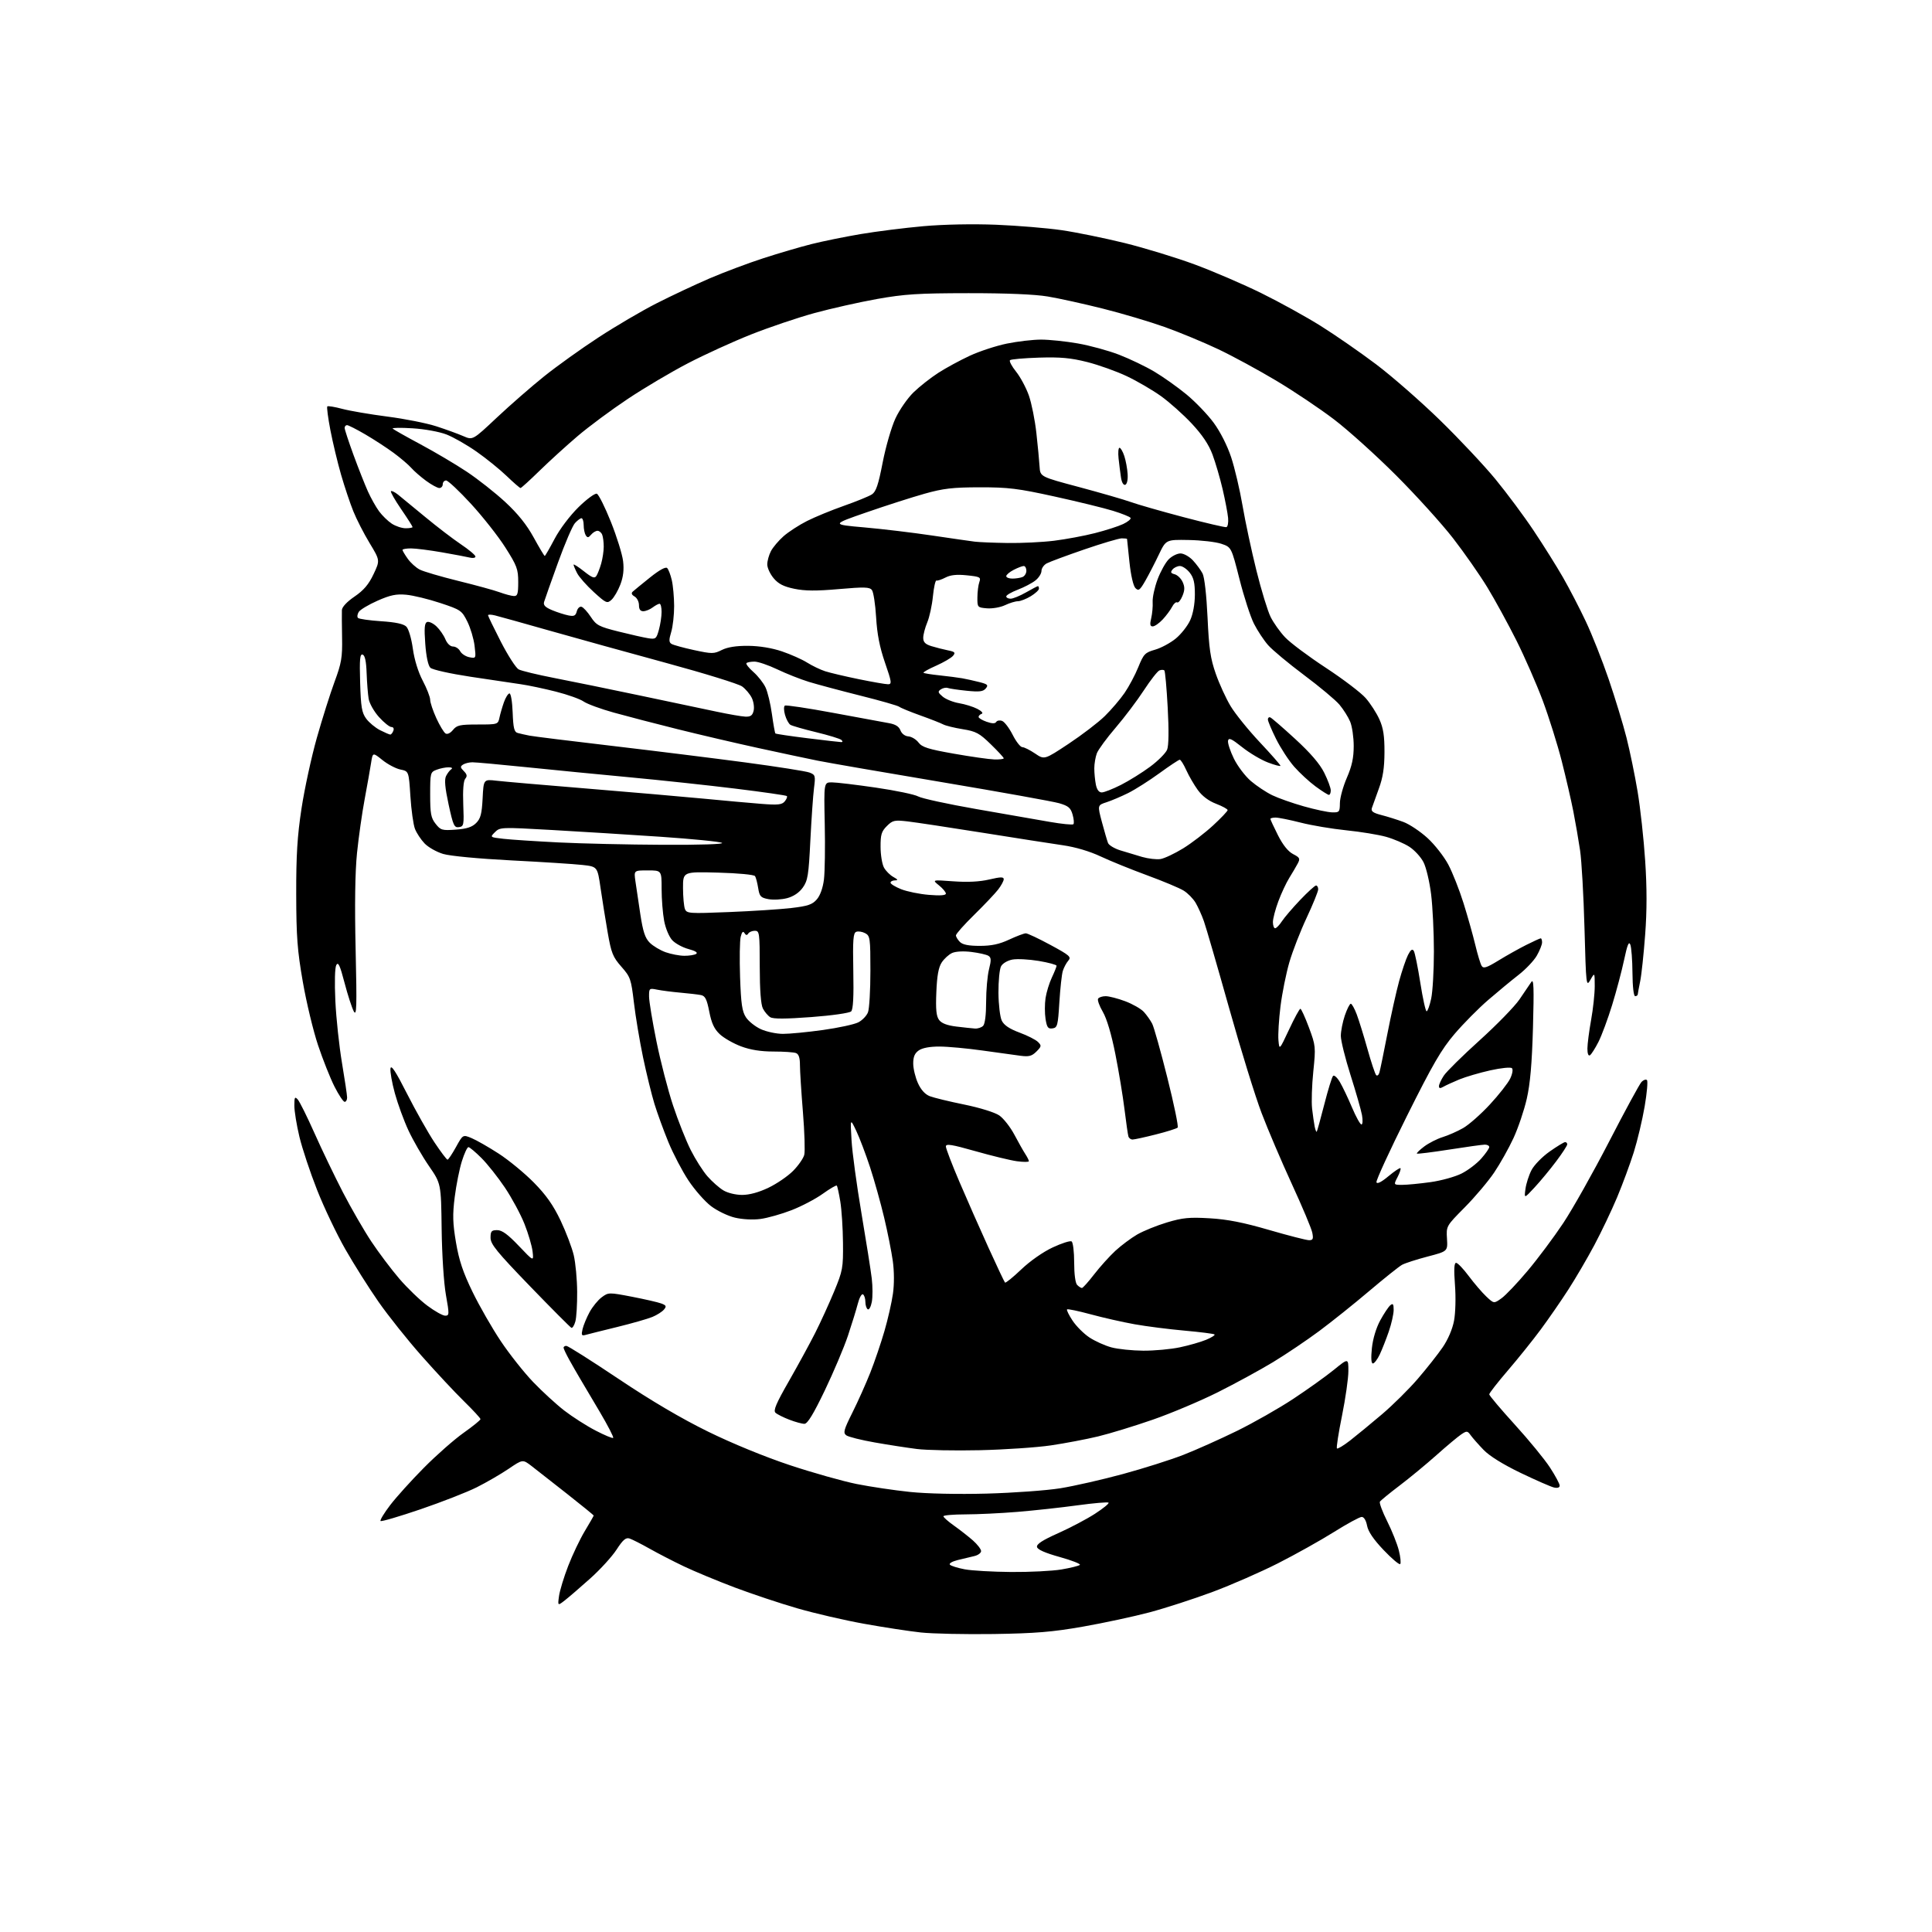 <?xml version="1.0" encoding="UTF-8" standalone="no"?>
<svg 
  version="1.1" 
  xmlns="http://www.w3.org/2000/svg" 
  xmlns:xlink="http://www.w3.org/1999/xlink" 
  xmlns:svg="http://www.w3.org/2000/svg"
  xmlns:rdf="http://www.w3.org/1999/02/22-rdf-syntax-ns#"
  xmlns:cc="http://creativecommons.org/ns#"
  xmlns:dc="http://purl.org/dc/elements/1.1/"
  viewBox="0 0 768 768"
  width="768"
  height="768"
>
<style>svg {background-color: white; }</style>"
<path stroke="none" fill="black" fill-rule="evenodd" d="M395.00,649.55C383.73,649.71 370.68,649.44 366.00,648.93C361.32,648.42 351.20,646.87 343.50,645.48C335.80,644.10 323.88,641.34 317.00,639.35C310.12,637.37 298.88,633.61 292.00,631.02C285.12,628.42 276.06,624.65 271.85,622.65C267.64,620.64 261.47,617.46 258.15,615.58C254.83,613.71 251.26,611.90 250.23,611.57C248.78,611.11 247.61,612.11 245.11,615.97C243.33,618.72 238.64,623.87 234.69,627.41C230.73,630.95 226.19,634.87 224.59,636.12C221.68,638.39 221.68,638.39 222.22,634.45C222.52,632.28 224.16,626.88 225.88,622.45C227.59,618.02 230.57,611.77 232.50,608.57C234.42,605.38 236.00,602.62 236.00,602.46C236.00,602.29 231.24,598.41 225.42,593.83C219.60,589.25 213.26,584.28 211.32,582.78C207.79,580.07 207.79,580.07 202.15,583.90C199.04,586.00 193.35,589.30 189.50,591.23C185.65,593.16 175.60,597.08 167.17,599.96C158.75,602.83 151.60,604.93 151.28,604.62C150.97,604.31 152.69,601.46 155.11,598.30C157.52,595.14 163.55,588.46 168.50,583.47C173.45,578.47 180.54,572.23 184.25,569.60C187.96,566.98 191.00,564.51 191.00,564.13C191.00,563.75 188.02,560.53 184.39,556.97C180.75,553.41 173.20,545.32 167.61,538.99C162.01,532.67 154.30,522.99 150.47,517.50C146.64,512.00 140.69,502.58 137.26,496.57C133.82,490.55 128.77,479.94 126.03,472.98C123.29,466.03 120.14,456.55 119.03,451.92C117.92,447.29 117.01,441.72 117.01,439.54C117.00,436.16 117.20,435.79 118.34,437.04C119.08,437.84 122.08,443.87 125.01,450.44C127.93,457.01 133.02,467.58 136.30,473.94C139.59,480.30 144.68,489.11 147.61,493.53C150.55,497.95 155.55,504.59 158.72,508.29C161.90,512.00 166.91,516.82 169.85,519.01C172.79,521.21 175.99,523.00 176.96,523.00C178.62,523.00 178.64,522.52 177.26,514.75C176.42,510.03 175.69,498.79 175.56,488.50C175.33,470.49 175.33,470.49 170.51,463.50C167.86,459.65 164.20,453.30 162.38,449.40C160.56,445.49 158.13,438.84 156.97,434.62C155.81,430.41 155.03,425.95 155.22,424.73C155.48,423.11 157.30,425.89 161.84,434.85C165.29,441.64 170.18,450.30 172.70,454.10C175.23,457.89 177.56,460.99 177.90,460.99C178.23,460.98 179.74,458.72 181.26,455.97C184.01,450.98 184.01,450.98 187.49,452.43C189.41,453.23 194.25,456.00 198.24,458.58C202.23,461.16 208.51,466.33 212.19,470.06C217.11,475.06 219.92,479.06 222.84,485.18C225.01,489.76 227.37,495.98 228.08,499.00C228.79,502.02 229.40,508.55 229.43,513.50C229.47,518.45 229.15,523.77 228.71,525.32C228.28,526.87 227.57,528.00 227.14,527.82C226.70,527.64 219.29,520.20 210.67,511.28C197.47,497.61 195.00,494.58 195.00,492.03C195.00,489.42 195.37,489.00 197.64,489.00C199.57,489.00 201.86,490.67 206.22,495.25C212.17,501.50 212.17,501.50 211.71,497.49C211.46,495.28 210.00,490.33 208.47,486.49C206.94,482.64 203.44,476.16 200.70,472.08C197.95,467.99 193.76,462.70 191.38,460.33C189.00,457.95 186.67,456.00 186.21,456.00C185.74,456.00 184.57,458.51 183.61,461.58C182.64,464.65 181.36,471.06 180.76,475.83C179.87,482.92 179.96,486.21 181.26,493.90C182.48,501.06 184.05,505.75 187.85,513.57C190.60,519.22 195.66,528.04 199.10,533.17C202.53,538.30 208.31,545.59 211.92,549.36C215.54,553.14 221.12,558.25 224.31,560.72C227.51,563.19 233.08,566.76 236.70,568.64C240.31,570.52 243.49,571.85 243.75,571.58C244.02,571.31 241.60,566.62 238.37,561.16C235.14,555.69 231.60,549.71 230.50,547.87C229.40,546.02 227.50,542.71 226.28,540.51C225.06,538.30 224.04,536.16 224.03,535.75C224.01,535.34 224.51,535.00 225.13,535.00C225.76,535.00 235.10,540.91 245.88,548.13C258.87,556.83 270.90,563.91 281.50,569.11C291.15,573.84 304.05,579.12 314.00,582.43C323.07,585.44 335.00,588.80 340.50,589.91C346.00,591.01 355.56,592.43 361.74,593.07C368.44,593.77 380.75,594.03 392.24,593.73C402.83,593.44 416.00,592.49 421.50,591.61C427.00,590.72 438.21,588.17 446.41,585.94C454.61,583.71 465.41,580.28 470.41,578.33C475.41,576.38 484.95,572.11 491.62,568.85C498.29,565.58 508.41,559.83 514.12,556.05C519.83,552.28 527.09,547.09 530.25,544.52C536.00,539.84 536.00,539.84 536.00,545.04C536.00,547.91 534.86,555.88 533.47,562.76C532.07,569.64 531.17,575.50 531.45,575.78C531.73,576.06 534.11,574.63 536.73,572.59C539.35,570.55 545.04,565.87 549.37,562.19C553.70,558.51 560.11,552.16 563.61,548.08C567.12,544.01 571.56,538.38 573.48,535.58C575.60,532.49 577.37,528.36 578.00,525.02C578.59,521.92 578.75,515.72 578.37,510.77C577.91,504.60 578.04,502.00 578.82,502.00C579.44,502.00 581.70,504.36 583.85,507.25C586.01,510.14 589.14,513.79 590.81,515.37C593.86,518.24 593.86,518.24 596.87,516.09C598.53,514.91 603.22,509.97 607.29,505.12C611.36,500.27 617.72,491.76 621.41,486.21C625.10,480.67 633.30,466.09 639.64,453.82C645.97,441.54 651.78,430.85 652.55,430.06C653.32,429.27 654.29,428.95 654.69,429.36C655.10,429.77 654.69,434.47 653.78,439.81C652.87,445.15 650.92,453.34 649.46,458.01C647.99,462.68 645.00,470.77 642.81,476.00C640.61,481.23 636.54,489.77 633.75,495.00C630.96,500.23 626.33,508.14 623.46,512.59C620.60,517.04 615.67,524.16 612.52,528.43C609.37,532.69 603.46,540.05 599.39,544.79C595.33,549.52 592.00,553.79 592.00,554.27C592.00,554.75 596.58,560.17 602.17,566.32C607.77,572.47 614.07,580.16 616.17,583.41C618.28,586.65 620.00,589.87 620.00,590.56C620.00,591.34 619.15,591.62 617.75,591.31C616.51,591.03 610.54,588.41 604.47,585.50C597.48,582.13 592.08,578.78 589.74,576.34C587.70,574.23 585.41,571.62 584.64,570.56C583.34,568.75 583.07,568.72 580.87,570.19C579.57,571.06 575.12,574.77 571.00,578.45C566.88,582.12 560.26,587.58 556.30,590.58C552.33,593.59 548.84,596.45 548.53,596.94C548.23,597.44 549.53,600.93 551.42,604.70C553.31,608.47 555.40,613.70 556.06,616.32C556.72,618.94 556.96,621.37 556.60,621.74C556.23,622.10 553.27,619.60 550.01,616.17C546.00,611.96 543.87,608.82 543.43,606.47C543.03,604.37 542.19,603.00 541.30,603.00C540.49,603.00 535.50,605.71 530.21,609.03C524.93,612.34 514.95,617.92 508.05,621.42C501.15,624.92 489.43,630.05 482.00,632.82C474.57,635.59 463.32,639.23 457.00,640.92C450.68,642.60 438.75,645.16 430.50,646.61C418.30,648.75 411.67,649.29 395.00,649.55zM401.92,624.89C409.30,624.95 418.30,624.50 421.92,623.89C425.54,623.27 428.84,622.46 429.26,622.07C429.68,621.69 426.09,620.28 421.27,618.94C415.43,617.31 412.41,615.98 412.22,614.93C412.01,613.81 414.43,612.23 420.61,609.48C425.38,607.35 431.98,603.88 435.26,601.75C438.54,599.63 440.98,597.64 440.67,597.33C440.36,597.03 434.80,597.50 428.30,598.39C421.81,599.28 411.10,600.45 404.50,600.99C397.90,601.54 388.56,601.98 383.75,601.99C378.94,602.00 375.01,602.34 375.02,602.75C375.03,603.16 376.93,604.84 379.24,606.47C381.54,608.10 384.91,610.74 386.72,612.32C388.52,613.91 390.00,615.83 390.00,616.58C390.00,617.34 388.76,618.24 387.25,618.58C385.74,618.92 382.76,619.64 380.62,620.17C378.42,620.73 377.12,621.52 377.62,622.01C378.11,622.49 380.75,623.31 383.50,623.83C386.25,624.35 394.54,624.83 401.92,624.89zM389.50,576.48C379.60,576.70 368.35,576.48 364.50,576.00C360.65,575.51 353.10,574.35 347.73,573.40C342.35,572.46 337.26,571.18 336.42,570.57C335.09,569.59 335.40,568.42 338.87,561.47C341.06,557.09 344.25,549.95 345.97,545.61C347.68,541.28 350.21,533.85 351.58,529.12C352.96,524.38 354.48,517.69 354.96,514.25C355.50,510.50 355.47,505.31 354.90,501.25C354.38,497.54 352.84,489.77 351.46,484.00C350.09,478.23 347.58,469.25 345.88,464.05C344.17,458.85 341.70,452.32 340.38,449.55C337.98,444.50 337.98,444.50 338.50,453.28C338.78,458.11 340.56,471.16 342.44,482.28C344.32,493.40 346.17,505.08 346.54,508.24C346.92,511.39 346.93,515.57 346.56,517.52C346.20,519.46 345.47,520.79 344.95,520.47C344.43,520.15 344.00,518.81 344.00,517.50C344.00,516.19 343.57,514.85 343.05,514.53C342.52,514.20 341.60,515.87 341.00,518.22C340.39,520.57 338.62,526.33 337.06,531.00C335.49,535.67 331.35,545.46 327.86,552.74C323.34,562.15 321.00,565.99 319.77,565.99C318.82,566.00 316.12,565.26 313.77,564.35C311.42,563.45 308.95,562.21 308.27,561.59C307.32,560.72 308.51,557.90 313.62,548.99C317.23,542.67 321.94,534.04 324.07,529.82C326.20,525.60 329.58,518.20 331.58,513.38C335.00,505.11 335.20,504.03 335.10,494.06C335.05,488.25 334.57,480.85 334.03,477.61C333.50,474.38 332.87,471.53 332.63,471.29C332.39,471.06 329.88,472.52 327.06,474.55C324.23,476.58 318.66,479.51 314.67,481.06C310.68,482.61 305.11,484.18 302.29,484.56C299.24,484.96 295.10,484.74 292.10,484.02C289.31,483.36 285.05,481.29 282.61,479.43C280.18,477.57 276.16,473.00 273.69,469.28C271.21,465.55 267.62,458.68 265.69,454.00C263.77,449.32 261.28,442.48 260.15,438.80C259.02,435.11 256.98,426.78 255.62,420.30C254.27,413.81 252.63,404.02 251.99,398.55C250.88,389.16 250.60,388.35 246.99,384.26C243.61,380.41 242.99,378.86 241.57,370.71C240.69,365.64 239.41,357.68 238.73,353.00C237.50,344.50 237.50,344.50 231.50,343.83C228.20,343.46 215.47,342.64 203.22,342.02C190.38,341.36 178.92,340.28 176.18,339.46C173.56,338.68 170.23,336.80 168.77,335.27C167.32,333.75 165.60,331.15 164.96,329.50C164.31,327.85 163.49,322.02 163.14,316.54C162.50,306.58 162.50,306.58 159.18,305.90C157.36,305.53 154.13,303.83 152.02,302.13C148.17,299.04 148.17,299.04 147.51,303.27C147.15,305.60 146.01,312.03 144.98,317.56C143.94,323.09 142.57,332.76 141.92,339.06C141.15,346.61 140.96,359.69 141.37,377.50C141.89,400.56 141.78,404.13 140.62,402.00C139.88,400.62 138.23,395.53 136.96,390.68C135.15,383.76 134.45,382.23 133.69,383.60C133.11,384.63 132.96,390.41 133.31,397.92C133.64,404.84 134.83,415.90 135.94,422.50C137.05,429.10 137.97,435.29 137.98,436.25C137.99,437.21 137.56,438.00 137.01,438.00C136.47,438.00 134.65,435.26 132.96,431.92C131.27,428.58 128.33,421.18 126.43,415.49C124.52,409.79 121.80,398.47 120.38,390.32C118.19,377.80 117.79,372.39 117.75,355.50C117.72,339.91 118.18,332.39 119.86,321.37C121.04,313.60 123.78,301.00 125.93,293.37C128.09,285.74 131.27,275.68 133.00,271.00C135.74,263.58 136.12,261.36 135.98,253.50C135.89,248.55 135.86,243.60 135.91,242.50C135.97,241.28 137.94,239.18 140.94,237.14C144.58,234.65 146.55,232.34 148.48,228.27C151.09,222.76 151.09,222.76 146.92,215.87C144.63,212.09 141.72,206.40 140.45,203.24C139.17,200.08 136.99,193.56 135.59,188.74C134.20,183.92 132.29,175.94 131.34,171.01C130.39,166.08 129.84,161.83 130.11,161.56C130.37,161.29 133.05,161.73 136.05,162.53C139.05,163.33 147.12,164.71 154.00,165.60C160.88,166.48 169.65,168.23 173.50,169.48C177.35,170.73 182.17,172.49 184.21,173.38C187.93,175.00 187.93,175.00 197.50,166.00C202.76,161.06 211.21,153.68 216.28,149.62C221.35,145.55 231.11,138.56 237.97,134.09C244.82,129.61 255.17,123.54 260.97,120.59C266.76,117.64 276.23,113.19 282.00,110.70C287.77,108.22 297.45,104.59 303.50,102.63C309.55,100.67 318.10,98.16 322.50,97.05C326.90,95.93 335.68,94.15 342.01,93.07C348.33,92.00 359.58,90.58 367.01,89.92C375.14,89.20 386.65,88.97 396.00,89.34C404.52,89.69 416.20,90.65 421.95,91.49C427.70,92.32 438.95,94.62 446.95,96.58C454.95,98.55 467.57,102.41 475.00,105.16C482.43,107.92 494.35,113.05 501.50,116.58C508.65,120.10 519.23,125.94 525.00,129.56C530.77,133.17 540.67,140.03 547.00,144.80C553.33,149.57 564.75,159.56 572.38,166.99C580.01,174.42 589.95,185.00 594.47,190.50C598.99,196.00 605.85,205.22 609.70,211.00C613.56,216.78 618.78,225.11 621.31,229.52C623.84,233.93 627.92,241.80 630.38,247.02C632.85,252.23 636.94,262.57 639.48,270.00C642.01,277.43 645.20,287.86 646.55,293.20C647.90,298.53 649.90,308.21 650.98,314.70C652.06,321.19 653.42,333.53 653.98,342.12C654.70,352.93 654.70,362.01 653.97,371.62C653.40,379.25 652.52,387.52 652.01,390.00C651.50,392.48 651.07,394.84 651.04,395.25C651.02,395.66 650.55,396.00 650.00,396.00C649.41,396.00 648.97,392.20 648.93,386.75C648.89,381.66 648.51,376.61 648.08,375.51C647.51,374.03 646.87,375.58 645.62,381.51C644.69,385.91 642.54,394.00 640.85,399.50C639.16,405.00 636.71,411.61 635.41,414.18C634.10,416.75 632.58,419.14 632.02,419.49C631.40,419.87 631.01,418.81 631.02,416.81C631.03,414.99 631.69,409.90 632.48,405.50C633.28,401.10 633.93,395.02 633.93,392.00C633.92,386.50 633.92,386.50 632.21,389.50C630.55,392.41 630.48,391.83 629.86,369.00C629.51,356.07 628.72,342.12 628.10,338.00C627.49,333.88 626.28,326.90 625.42,322.50C624.56,318.10 622.48,309.10 620.80,302.50C619.11,295.90 615.73,285.13 613.29,278.57C610.84,272.02 606.12,261.22 602.79,254.58C599.46,247.95 594.27,238.46 591.26,233.51C588.24,228.55 582.11,219.78 577.64,214.00C573.16,208.22 562.98,196.97 555.00,188.99C547.02,181.01 535.89,170.97 530.25,166.69C524.62,162.40 514.27,155.46 507.25,151.28C500.24,147.09 489.86,141.46 484.19,138.78C478.51,136.09 469.01,132.15 463.07,130.02C457.13,127.90 446.02,124.59 438.38,122.68C430.75,120.76 420.90,118.59 416.50,117.86C411.36,117.00 400.09,116.53 385.00,116.54C365.00,116.56 359.59,116.91 348.67,118.85C341.61,120.11 330.36,122.64 323.67,124.47C316.98,126.31 305.65,130.14 298.50,132.98C291.35,135.82 280.08,140.96 273.46,144.41C266.84,147.85 256.08,154.22 249.56,158.57C243.04,162.91 234.06,169.57 229.60,173.37C225.15,177.16 218.34,183.36 214.48,187.13C210.61,190.91 207.21,194.00 206.92,194.00C206.62,194.00 204.16,191.86 201.44,189.25C198.72,186.63 193.35,182.28 189.50,179.58C185.65,176.87 180.25,173.79 177.50,172.72C174.67,171.62 168.82,170.55 164.00,170.26C159.32,169.97 155.77,170.02 156.09,170.38C156.42,170.73 161.37,173.53 167.09,176.59C172.82,179.66 181.13,184.57 185.56,187.52C189.99,190.47 196.88,195.89 200.86,199.58C205.85,204.20 209.36,208.57 212.14,213.64C214.36,217.69 216.34,221.00 216.54,221.00C216.73,221.00 218.49,217.95 220.45,214.23C222.51,210.32 226.52,205.00 229.97,201.61C233.25,198.39 236.53,195.99 237.25,196.27C237.98,196.55 240.49,201.58 242.84,207.45C245.19,213.33 247.37,220.35 247.69,223.06C248.10,226.47 247.76,229.34 246.60,232.37C245.68,234.78 244.10,237.50 243.09,238.42C241.35,239.99 240.96,239.83 236.05,235.36C233.20,232.76 230.22,229.39 229.43,227.87C228.64,226.34 228.00,224.81 228.00,224.47C228.00,224.12 229.84,225.29 232.09,227.07C235.41,229.70 236.36,230.05 237.09,228.91C237.59,228.13 238.44,225.93 238.99,224.00C239.54,222.07 239.99,219.07 239.99,217.33C240.00,215.59 239.73,213.45 239.39,212.58C239.06,211.71 238.21,211.00 237.52,211.00C236.82,211.00 235.67,211.70 234.96,212.55C233.94,213.78 233.51,213.83 232.85,212.80C232.40,212.08 232.02,210.26 232.02,208.75C232.01,207.24 231.62,206.00 231.15,206.00C230.69,206.00 229.51,206.88 228.54,207.96C227.57,209.03 224.53,216.12 221.79,223.71C219.05,231.29 216.57,238.29 216.29,239.25C215.90,240.55 216.72,241.40 219.44,242.54C221.45,243.38 224.37,244.32 225.91,244.63C228.21,245.09 228.82,244.79 229.29,242.99C229.61,241.77 230.46,240.98 231.18,241.21C231.91,241.44 233.57,243.27 234.88,245.26C237.04,248.54 238.08,249.10 245.88,251.05C250.62,252.24 255.93,253.43 257.68,253.71C260.65,254.17 260.92,253.96 261.92,250.35C262.51,248.23 262.99,245.04 262.99,243.25C263.00,241.46 262.64,240.00 262.19,240.00C261.75,240.00 260.51,240.66 259.44,241.47C258.37,242.28 256.71,242.95 255.75,242.97C254.55,242.99 254.00,242.23 254.00,240.55C254.00,239.20 253.21,237.66 252.25,237.11C251.11,236.47 250.85,235.80 251.50,235.20C252.05,234.70 255.14,232.16 258.38,229.57C262.09,226.59 264.61,225.21 265.21,225.81C265.73,226.33 266.56,228.50 267.05,230.63C267.55,232.76 267.96,237.37 267.98,240.88C267.99,244.40 267.47,249.04 266.82,251.21C265.87,254.36 265.90,255.32 266.93,255.96C267.65,256.40 271.68,257.51 275.89,258.42C283.06,259.96 283.77,259.96 286.95,258.37C289.23,257.24 292.68,256.69 297.43,256.73C301.89,256.77 306.84,257.58 310.83,258.93C314.31,260.11 318.81,262.11 320.83,263.38C322.85,264.65 326.07,266.20 328.00,266.83C329.93,267.45 335.94,268.87 341.36,269.98C346.78,271.09 352.02,272.00 352.99,272.00C354.59,272.00 354.48,271.18 351.79,263.39C349.68,257.27 348.66,252.06 348.27,245.38C347.96,240.21 347.21,235.34 346.60,234.55C345.67,233.34 343.61,233.29 333.46,234.17C324.51,234.96 319.97,234.93 315.75,234.05C311.50,233.17 309.43,232.11 307.54,229.86C306.14,228.20 305.00,225.73 305.00,224.37C305.00,223.01 305.65,220.64 306.45,219.10C307.25,217.56 309.52,214.88 311.49,213.14C313.47,211.41 317.65,208.69 320.79,207.11C323.93,205.52 330.55,202.80 335.50,201.06C340.45,199.32 345.44,197.28 346.59,196.53C348.24,195.45 349.15,192.74 350.88,183.83C352.09,177.60 354.37,169.73 355.95,166.34C357.52,162.95 360.76,158.28 363.15,155.96C365.54,153.64 369.98,150.15 373.00,148.21C376.02,146.26 381.65,143.21 385.50,141.42C389.35,139.64 395.97,137.46 400.21,136.59C404.45,135.72 410.58,135.00 413.83,135.00C417.08,135.00 423.66,135.68 428.45,136.52C433.24,137.36 440.62,139.37 444.83,141.00C449.05,142.63 455.36,145.65 458.85,147.72C462.34,149.79 468.10,153.88 471.65,156.80C475.19,159.73 480.06,164.79 482.46,168.06C485.07,171.60 487.87,177.13 489.40,181.75C490.81,186.01 492.85,194.68 493.93,201.00C495.01,207.32 497.49,218.92 499.44,226.77C501.39,234.63 503.94,242.95 505.10,245.27C506.26,247.60 508.85,251.24 510.86,253.36C512.86,255.49 520.12,260.92 527.00,265.43C533.88,269.94 541.03,275.38 542.89,277.51C544.76,279.65 547.21,283.45 548.33,285.95C549.89,289.41 550.37,292.54 550.35,299.00C550.33,305.22 549.73,309.11 548.11,313.50C546.90,316.80 545.66,320.26 545.35,321.18C544.92,322.50 545.76,323.12 549.15,324.00C551.54,324.61 555.47,325.85 557.87,326.74C560.27,327.63 564.58,330.51 567.45,333.13C570.32,335.75 574.04,340.51 575.73,343.70C577.42,346.89 580.13,353.77 581.77,359.00C583.41,364.23 585.50,371.66 586.43,375.53C587.35,379.39 588.50,383.19 588.98,383.96C589.69,385.11 590.94,384.71 595.68,381.81C598.88,379.84 603.85,377.06 606.72,375.62C609.59,374.18 612.17,373.00 612.47,373.00C612.76,373.00 613.00,373.73 613.00,374.61C613.00,375.50 612.06,377.86 610.92,379.86C609.78,381.86 606.52,385.30 603.69,387.50C600.86,389.70 595.42,394.20 591.60,397.49C587.78,400.78 581.76,406.86 578.23,410.99C572.97,417.15 569.56,423.02 559.28,443.62C552.39,457.43 546.93,469.29 547.16,469.97C547.42,470.76 549.14,469.89 551.92,467.57C554.31,465.57 556.47,464.13 556.71,464.37C556.95,464.62 556.43,466.21 555.55,467.91C553.95,471.00 553.95,471.00 557.40,471.00C559.30,471.00 564.35,470.51 568.62,469.92C572.89,469.33 578.47,467.78 581.03,466.48C583.59,465.19 587.10,462.51 588.84,460.53C590.58,458.55 592.00,456.50 592.00,455.97C592.00,455.43 591.21,455.01 590.25,455.01C589.29,455.02 582.90,455.90 576.05,456.98C569.20,458.05 563.43,458.77 563.23,458.57C563.03,458.37 564.36,457.09 566.18,455.72C568.01,454.36 571.30,452.69 573.50,452.01C575.70,451.33 579.36,449.72 581.63,448.42C583.90,447.12 588.68,442.91 592.24,439.06C595.81,435.21 599.44,430.58 600.31,428.78C601.21,426.92 601.52,425.12 601.03,424.63C600.54,424.14 596.80,424.51 592.42,425.48C588.17,426.43 582.62,428.06 580.09,429.10C577.57,430.15 574.71,431.45 573.75,432.01C572.48,432.74 572.00,432.67 572.01,431.76C572.01,431.07 572.88,429.19 573.94,427.58C574.99,425.98 581.40,419.66 588.17,413.55C594.94,407.43 602.06,400.13 603.99,397.32C605.92,394.51 608.05,391.37 608.72,390.35C609.69,388.88 609.82,392.57 609.38,408.50C608.97,422.85 608.28,430.84 606.91,436.80C605.87,441.37 603.49,448.40 601.63,452.42C599.77,456.45 596.31,462.61 593.94,466.12C591.57,469.63 586.31,475.85 582.26,479.94C574.89,487.38 574.89,487.38 575.20,492.40C575.50,497.41 575.50,497.41 567.50,499.50C563.10,500.65 558.52,502.13 557.32,502.79C556.12,503.46 550.27,508.13 544.32,513.17C538.37,518.22 529.43,525.37 524.46,529.07C519.48,532.77 511.21,538.34 506.07,541.46C500.93,544.57 491.05,549.96 484.12,553.43C477.18,556.90 465.54,561.81 458.26,564.34C450.98,566.87 441.21,569.86 436.54,570.99C431.87,572.12 423.43,573.72 417.78,574.56C412.13,575.39 399.40,576.25 389.50,576.48zM545.74,542.00C545.08,542.00 544.94,539.82 545.35,535.89C545.74,532.17 547.04,527.87 548.66,524.88C550.13,522.18 551.94,519.47 552.67,518.86C553.73,517.98 554.00,518.36 554.00,520.72C554.00,522.35 553.13,526.21 552.07,529.29C551.01,532.37 549.39,536.49 548.46,538.45C547.53,540.40 546.31,542.00 545.74,542.00zM454.50,536.92C458.90,536.94 465.45,536.34 469.06,535.57C472.67,534.81 477.36,533.46 479.47,532.58C481.58,531.70 483.08,530.75 482.80,530.47C482.53,530.19 477.17,529.51 470.90,528.95C464.63,528.39 455.68,527.25 451.00,526.41C446.32,525.57 438.48,523.80 433.56,522.46C428.65,521.13 424.42,520.25 424.17,520.50C423.91,520.75 424.90,522.76 426.36,524.97C427.82,527.18 430.84,530.19 433.06,531.66C435.29,533.13 439.22,534.91 441.80,535.60C444.39,536.30 450.10,536.89 454.50,536.92zM232.71,530.66C231.20,531.08 231.02,530.73 231.58,528.33C231.95,526.77 233.20,523.74 234.37,521.59C235.54,519.44 237.71,516.78 239.20,515.68C241.86,513.72 242.03,513.71 251.20,515.47C256.31,516.46 261.56,517.66 262.86,518.15C264.85,518.89 265.02,519.28 263.94,520.57C263.23,521.42 261.17,522.74 259.34,523.50C257.52,524.26 251.18,526.07 245.26,527.52C239.34,528.97 233.69,530.38 232.71,530.66zM430.08,512.00C430.45,512.00 432.65,509.55 434.96,506.55C437.27,503.56 441.07,499.35 443.39,497.20C445.72,495.06 449.62,492.15 452.06,490.73C454.50,489.32 459.82,487.16 463.88,485.94C470.13,484.07 472.75,483.81 480.88,484.29C487.92,484.70 494.26,485.95 504.49,488.93C512.19,491.17 519.33,493.00 520.37,493.00C521.93,493.00 522.15,492.48 521.65,489.99C521.32,488.33 517.66,479.64 513.53,470.67C509.40,461.69 503.98,448.98 501.49,442.42C498.99,435.87 493.16,417.00 488.53,400.50C483.89,384.00 479.41,368.56 478.57,366.20C477.74,363.83 476.25,360.54 475.28,358.88C474.30,357.22 472.15,355.03 470.50,354.02C468.85,353.00 462.32,350.27 456.00,347.95C449.68,345.63 441.35,342.25 437.50,340.44C433.16,338.40 427.47,336.71 422.50,336.00C418.10,335.36 403.70,333.12 390.50,331.01C377.30,328.90 363.92,326.89 360.77,326.52C355.53,325.92 354.83,326.08 352.52,328.39C350.39,330.51 350.01,331.81 350.04,336.70C350.05,339.89 350.67,343.58 351.40,344.89C352.12,346.20 353.80,347.88 355.11,348.60C356.97,349.64 357.11,349.94 355.75,349.96C354.79,349.98 354.00,350.40 354.00,350.89C354.00,351.38 355.89,352.54 358.21,353.47C360.52,354.39 365.47,355.41 369.21,355.72C373.73,356.10 376.00,355.93 376.00,355.22C376.00,354.63 374.76,353.15 373.25,351.94C370.50,349.72 370.50,349.72 379.00,350.34C384.67,350.75 389.42,350.51 393.25,349.61C397.75,348.56 399.00,348.53 399.00,349.50C399.00,350.18 398.00,352.03 396.77,353.62C395.55,355.20 391.27,359.71 387.27,363.64C383.27,367.56 380.00,371.24 380.00,371.82C380.00,372.39 380.71,373.56 381.57,374.43C382.67,375.53 385.05,376.00 389.47,376.00C394.12,376.00 397.22,375.34 401.15,373.51C404.09,372.14 407.07,371.02 407.76,371.01C408.45,371.00 412.86,373.08 417.56,375.62C425.24,379.77 425.95,380.40 424.67,381.87C423.88,382.77 422.90,384.62 422.48,385.98C422.06,387.34 421.45,392.97 421.11,398.48C420.55,407.69 420.33,408.52 418.39,408.80C416.62,409.05 416.17,408.45 415.62,405.05C415.27,402.82 415.27,399.09 415.62,396.75C415.98,394.41 417.11,390.73 418.14,388.56C419.16,386.40 420.00,384.30 420.00,383.90C420.00,383.51 416.82,382.64 412.94,381.99C409.06,381.34 404.34,381.09 402.45,381.44C400.50,381.81 398.55,382.96 397.93,384.13C397.33,385.25 396.87,389.99 396.90,394.66C396.94,399.36 397.53,404.31 398.23,405.74C399.11,407.53 401.28,408.99 405.27,410.47C408.44,411.64 411.75,413.32 412.62,414.20C414.08,415.65 414.02,415.98 411.99,418.01C410.17,419.83 409.02,420.13 405.63,419.68C403.36,419.38 396.55,418.44 390.50,417.59C384.45,416.74 376.79,416.03 373.47,416.02C369.61,416.01 366.65,416.56 365.22,417.56C363.60,418.69 363.01,420.11 363.02,422.81C363.03,424.84 363.88,428.33 364.90,430.58C366.10,433.23 367.75,435.04 369.62,435.76C371.21,436.37 377.37,437.87 383.32,439.08C389.53,440.35 395.44,442.19 397.21,443.39C398.90,444.55 401.59,447.98 403.20,451.00C404.80,454.02 406.76,457.50 407.55,458.71C408.35,459.93 409.00,461.23 409.00,461.59C409.00,461.96 406.86,461.96 404.25,461.61C401.64,461.25 394.21,459.45 387.75,457.61C378.29,454.93 376.00,454.56 376.00,455.74C376.00,456.54 378.43,462.89 381.41,469.85C384.38,476.81 389.56,488.54 392.92,495.93C396.28,503.32 399.24,509.58 399.51,509.84C399.77,510.10 402.67,507.76 405.96,504.62C409.44,501.30 414.63,497.66 418.43,495.89C422.01,494.21 425.40,493.13 425.97,493.48C426.54,493.83 427.00,497.60 427.00,501.86C427.00,506.55 427.47,510.07 428.20,510.80C428.86,511.46 429.71,512.00 430.08,512.00zM610.01,472.03C605.87,476.50 605.87,476.50 606.39,472.65C606.67,470.53 607.75,467.16 608.79,465.15C609.82,463.14 613.07,459.81 616.01,457.75C618.94,455.69 621.71,454.00 622.17,454.00C622.63,454.00 623.00,454.41 623.00,454.90C623.00,455.40 621.01,458.45 618.58,461.68C616.15,464.92 612.29,469.58 610.01,472.03zM295.00,475.00C297.90,475.00 301.64,473.98 305.50,472.13C308.80,470.55 313.20,467.54 315.28,465.43C317.36,463.33 319.35,460.46 319.71,459.05C320.06,457.65 319.82,449.98 319.17,442.00C318.52,434.02 317.99,425.64 317.99,423.36C318.00,420.50 317.51,419.03 316.42,418.61C315.55,418.27 311.52,418.00 307.46,418.00C302.46,418.00 298.30,417.34 294.59,415.95C291.57,414.82 287.76,412.65 286.13,411.12C283.92,409.05 282.86,406.80 281.95,402.16C280.97,397.17 280.33,395.89 278.62,395.55C277.45,395.32 273.80,394.89 270.50,394.60C267.20,394.31 263.04,393.77 261.25,393.41C258.09,392.77 258.00,392.85 258.01,396.12C258.01,397.98 259.34,406.02 260.96,414.00C262.58,421.98 265.55,433.43 267.55,439.45C269.55,445.48 272.71,453.45 274.58,457.16C276.45,460.87 279.44,465.58 281.24,467.62C283.03,469.66 285.85,472.16 287.50,473.16C289.23,474.22 292.40,474.99 295.00,475.00zM450.22,452.98C449.51,452.99 448.77,452.44 448.56,451.75C448.35,451.06 447.65,446.23 447.01,441.00C446.37,435.77 444.74,425.88 443.37,419.00C441.81,411.12 439.97,404.93 438.40,402.24C437.02,399.89 436.17,397.53 436.51,396.99C436.84,396.44 438.20,396.00 439.52,396.00C440.84,396.00 444.34,396.90 447.30,398.01C450.25,399.12 453.59,401.03 454.71,402.26C455.83,403.49 457.32,405.60 458.02,406.95C458.71,408.29 461.43,417.97 464.05,428.45C466.68,438.93 468.52,447.83 468.14,448.23C467.76,448.62 463.86,449.86 459.47,450.96C455.09,452.07 450.92,452.98 450.22,452.98zM523.42,449.87C523.60,449.67 524.95,444.77 526.43,439.00C527.90,433.23 529.47,428.13 529.92,427.69C530.36,427.24 531.60,428.36 532.66,430.19C533.73,432.01 535.88,436.54 537.45,440.25C539.02,443.96 540.70,447.00 541.20,447.00C541.69,447.00 541.78,445.31 541.41,443.25C541.03,441.19 538.98,434.04 536.86,427.37C534.74,420.69 533.00,413.68 533.00,411.79C533.00,409.90 533.72,406.25 534.59,403.68C535.47,401.11 536.53,399.00 536.96,399.00C537.38,399.00 538.45,400.91 539.33,403.25C540.21,405.59 542.12,411.77 543.59,417.00C545.05,422.23 546.60,426.88 547.03,427.35C547.45,427.82 548.04,427.37 548.34,426.35C548.63,425.33 550.06,418.43 551.50,411.00C552.95,403.57 555.05,394.12 556.18,390.00C557.31,385.88 558.90,381.20 559.71,379.60C560.79,377.50 561.42,377.07 562.01,378.01C562.45,378.72 563.61,384.41 564.59,390.65C565.57,396.89 566.70,402.00 567.10,402.00C567.50,402.00 568.32,399.73 568.92,396.95C569.51,394.17 570.00,385.74 570.00,378.20C570.00,370.67 569.50,360.45 568.89,355.50C568.28,350.55 566.93,344.82 565.87,342.75C564.82,340.69 562.28,337.92 560.23,336.60C558.18,335.27 554.02,333.50 551.00,332.65C547.98,331.80 540.86,330.64 535.18,330.06C529.51,329.48 521.33,328.11 517.02,327.00C512.70,325.90 508.23,325.00 507.08,325.00C505.94,325.00 505.00,325.24 505.00,325.53C505.00,325.82 506.35,328.73 508.00,332.00C509.96,335.89 512.05,338.49 514.02,339.51C516.71,340.90 516.91,341.30 515.86,343.28C515.21,344.50 513.70,347.07 512.50,349.00C511.30,350.93 509.34,355.10 508.16,358.29C506.97,361.47 506.00,365.18 506.00,366.54C506.00,367.89 506.40,369.00 506.88,369.00C507.37,369.00 508.58,367.76 509.56,366.25C510.55,364.74 513.82,360.91 516.83,357.75C519.84,354.59 522.69,352.00 523.15,352.00C523.62,352.00 524.00,352.68 524.00,353.52C524.00,354.35 521.95,359.41 519.44,364.77C516.93,370.12 513.82,378.10 512.54,382.51C511.26,386.91 509.67,394.79 509.02,400.01C508.37,405.23 508.00,411.30 508.20,413.50C508.56,417.50 508.56,417.50 512.43,409.25C514.55,404.71 516.57,401.00 516.92,401.00C517.26,401.00 518.79,404.35 520.32,408.45C523.01,415.68 523.06,416.18 522.06,425.91C521.49,431.42 521.28,438.08 521.58,440.72C521.88,443.35 522.35,446.57 522.61,447.87C522.88,449.17 523.24,450.07 523.42,449.87zM311.22,410.98C313.81,410.99 320.97,410.30 327.14,409.44C333.30,408.58 339.63,407.21 341.21,406.39C342.79,405.57 344.52,403.77 345.04,402.39C345.57,401.00 346.00,393.61 346.00,385.97C346.00,372.92 345.87,372.00 343.92,370.96C342.78,370.35 341.18,370.10 340.37,370.41C339.16,370.88 338.96,373.51 339.20,385.93C339.41,396.22 339.14,401.25 338.35,402.04C337.70,402.69 330.81,403.68 322.53,404.30C312.27,405.07 307.36,405.09 306.18,404.35C305.26,403.78 303.94,402.22 303.26,400.90C302.46,399.33 302.02,393.57 302.01,384.25C302.00,370.82 301.89,370.00 300.06,370.00C298.99,370.00 297.81,370.50 297.43,371.11C296.95,371.88 296.51,371.83 295.94,370.91C295.38,369.99 294.93,370.43 294.44,372.38C294.06,373.91 293.95,381.09 294.19,388.34C294.56,399.06 294.99,402.06 296.53,404.40C297.57,405.99 300.24,408.11 302.46,409.12C304.68,410.13 308.62,410.97 311.22,410.98zM387.55,408.86C388.68,408.94 390.14,408.46 390.80,407.80C391.54,407.06 392.00,403.41 392.00,398.24C392.00,393.65 392.51,387.84 393.14,385.34C394.08,381.63 394.03,380.64 392.90,379.94C392.14,379.47 389.12,378.78 386.18,378.42C383.00,378.02 379.89,378.19 378.47,378.83C377.17,379.42 375.31,381.12 374.34,382.60C373.08,384.53 372.47,387.87 372.21,394.40C371.92,401.32 372.19,403.97 373.31,405.46C374.30,406.79 376.53,407.63 380.14,408.07C383.09,408.43 386.42,408.78 387.55,408.86zM272.00,379.94C273.93,379.96 276.05,379.62 276.73,379.19C277.52,378.69 276.42,377.99 273.72,377.27C271.38,376.65 268.47,375.07 267.25,373.77C265.99,372.43 264.58,369.07 264.01,366.06C263.46,363.13 263.00,357.41 263.00,353.36C263.00,346.00 263.00,346.00 257.49,346.00C251.98,346.00 251.98,346.00 252.58,350.25C252.91,352.59 253.79,358.52 254.54,363.43C255.60,370.36 256.43,372.89 258.28,374.74C259.59,376.05 262.43,377.75 264.58,378.52C266.74,379.28 270.07,379.93 272.00,379.94zM289.76,362.56C298.97,362.19 310.10,361.47 314.50,360.96C321.11,360.19 322.88,359.60 324.67,357.55C326.03,356.00 327.10,353.02 327.53,349.62C327.90,346.62 328.05,336.71 327.85,327.59C327.50,311.00 327.50,311.00 330.67,311.00C332.41,311.00 340.29,311.94 348.17,313.09C356.05,314.24 363.62,315.82 365.00,316.60C366.38,317.38 376.73,319.63 388.00,321.60C399.27,323.57 412.46,325.87 417.29,326.71C422.13,327.55 426.36,327.97 426.69,327.64C427.03,327.31 426.88,325.58 426.37,323.80C425.60,321.12 424.70,320.36 421.02,319.29C418.59,318.59 397.67,314.83 374.55,310.94C351.42,307.06 329.12,303.20 325.00,302.37C320.88,301.54 310.30,299.29 301.50,297.37C292.70,295.45 278.30,292.09 269.50,289.90C260.70,287.71 249.22,284.72 244.00,283.27C238.78,281.82 233.38,279.83 232.00,278.86C230.62,277.89 225.68,276.13 221.00,274.94C216.32,273.75 210.03,272.42 207.00,271.99C203.97,271.55 194.97,270.21 187.00,269.01C178.94,267.79 171.87,266.21 171.08,265.45C170.19,264.60 169.42,260.98 169.05,255.92C168.59,249.64 168.76,247.65 169.78,247.26C170.51,246.98 172.17,247.75 173.47,248.97C174.77,250.20 176.38,252.50 177.04,254.10C177.75,255.82 178.99,257.00 180.09,257.00C181.10,257.00 182.38,257.84 182.93,258.88C183.49,259.91 185.13,260.98 186.60,261.26C189.25,261.77 189.25,261.76 188.65,256.72C188.32,253.95 187.03,249.61 185.78,247.10C183.59,242.70 183.16,242.40 175.00,239.70C170.32,238.15 164.25,236.67 161.50,236.42C157.52,236.05 155.19,236.53 150.07,238.79C146.53,240.35 143.17,242.36 142.60,243.26C142.04,244.17 141.90,245.24 142.31,245.64C142.72,246.05 146.85,246.64 151.49,246.95C157.29,247.33 160.44,248.01 161.53,249.10C162.43,250.00 163.55,253.81 164.11,257.84C164.72,262.25 166.23,267.14 168.05,270.60C169.67,273.68 171.00,277.09 171.00,278.17C171.00,279.25 172.10,282.53 173.44,285.47C174.79,288.41 176.44,291.15 177.11,291.57C177.83,292.01 179.03,291.44 180.07,290.16C181.60,288.27 182.83,288.00 189.89,288.00C197.89,288.00 197.97,287.97 198.55,285.25C198.87,283.74 199.67,280.99 200.32,279.15C200.97,277.31 201.95,275.73 202.50,275.65C203.07,275.56 203.62,278.79 203.79,283.20C204.03,289.44 204.40,290.98 205.79,291.37C206.73,291.63 208.85,292.11 210.50,292.43C212.15,292.75 227.00,294.59 243.50,296.52C260.00,298.46 283.79,301.42 296.37,303.09C308.95,304.77 320.37,306.57 321.75,307.09C324.11,307.99 324.21,308.34 323.58,313.27C323.21,316.15 322.56,325.52 322.13,334.09C321.45,347.90 321.11,350.04 319.13,352.82C317.70,354.83 315.48,356.33 312.93,357.02C310.75,357.60 307.40,357.79 305.48,357.43C302.38,356.85 301.92,356.35 301.39,353.03C301.06,350.96 300.50,348.82 300.14,348.27C299.78,347.70 293.39,347.09 285.50,346.88C271.50,346.50 271.50,346.50 271.51,353.00C271.52,356.57 271.87,360.34 272.28,361.37C272.99,363.13 274.00,363.20 289.76,362.56zM461.34,341.48C462.90,341.22 466.92,339.32 470.29,337.26C473.65,335.19 479.01,331.09 482.20,328.14C485.39,325.20 488.00,322.44 488.00,322.03C488.00,321.61 485.94,320.49 483.43,319.52C480.48,318.40 477.89,316.45 476.15,314.05C474.66,311.99 472.60,308.44 471.57,306.16C470.54,303.87 469.37,302.00 468.97,302.00C468.58,302.00 464.93,304.42 460.88,307.37C456.82,310.32 451.25,313.86 448.50,315.23C445.75,316.60 441.87,318.25 439.87,318.90C436.25,320.07 436.25,320.07 438.03,326.79C439.02,330.48 440.11,334.22 440.46,335.11C440.82,335.99 442.99,337.30 445.30,338.02C447.61,338.74 451.52,339.92 454.00,340.64C456.48,341.35 459.78,341.73 461.34,341.48zM263.50,335.82C278.35,335.89 287.89,335.58 287.00,335.06C286.17,334.57 275.14,333.48 262.50,332.62C249.85,331.77 230.34,330.55 219.15,329.92C199.24,328.79 198.75,328.81 196.76,330.79C194.73,332.82 194.73,332.82 200.12,333.44C203.08,333.78 212.93,334.42 222.00,334.88C231.07,335.33 249.75,335.76 263.50,335.82zM181.20,329.79C185.53,329.48 187.65,328.79 189.27,327.17C191.05,325.39 191.53,323.55 191.85,317.37C192.23,309.75 192.23,309.75 197.37,310.35C200.19,310.68 216.45,312.09 233.50,313.48C250.55,314.88 271.25,316.67 279.50,317.46C287.75,318.26 298.12,319.19 302.56,319.54C309.27,320.07 310.83,319.90 311.95,318.56C312.68,317.68 313.06,316.72 312.78,316.44C312.50,316.17 303.31,314.84 292.37,313.50C281.42,312.15 262.57,310.13 250.48,309.00C238.39,307.87 219.85,306.06 209.27,304.97C198.70,303.89 189.02,303.01 187.77,303.02C186.52,303.02 184.86,303.43 184.09,303.92C182.90,304.68 182.94,305.08 184.37,306.52C185.66,307.81 185.80,308.54 184.94,309.57C184.22,310.44 183.94,314.16 184.15,319.72C184.48,327.98 184.38,328.52 182.42,328.80C180.56,329.06 180.13,328.12 178.33,319.80C176.90,313.17 176.60,309.93 177.31,308.50C177.85,307.40 178.79,306.17 179.40,305.77C180.04,305.34 179.58,305.02 178.32,305.02C177.11,305.01 174.98,305.44 173.57,305.98C171.08,306.92 171.00,307.22 171.00,315.84C171.00,323.43 171.31,325.13 173.16,327.47C175.16,330.02 175.74,330.19 181.20,329.79zM529.55,322.93C532.41,323.00 532.60,322.77 532.63,319.25C532.64,317.19 533.89,312.66 535.39,309.19C537.42,304.52 538.12,301.25 538.12,296.56C538.12,293.08 537.49,288.72 536.71,286.87C535.94,285.02 534.02,281.98 532.45,280.11C530.88,278.25 524.55,272.96 518.39,268.36C512.24,263.75 505.80,258.40 504.10,256.46C502.39,254.52 499.86,250.68 498.47,247.94C497.08,245.20 494.49,237.23 492.72,230.23C489.49,217.51 489.49,217.51 485.49,216.16C483.30,215.42 477.45,214.74 472.50,214.66C463.50,214.50 463.50,214.50 460.64,220.50C459.07,223.80 456.66,228.46 455.29,230.86C453.11,234.65 452.60,235.03 451.35,233.78C450.50,232.92 449.53,228.72 448.97,223.42C448.46,218.51 448.03,214.39 448.02,214.25C448.01,214.11 447.07,214.00 445.93,214.00C444.79,214.00 438.08,215.99 431.01,218.42C423.94,220.85 417.23,223.34 416.08,223.96C414.94,224.57 414.00,225.92 414.00,226.96C414.00,228.00 412.91,229.71 411.57,230.76C410.24,231.81 407.09,233.46 404.57,234.42C402.06,235.38 400.00,236.58 400.00,237.08C400.00,237.59 400.79,237.99 401.75,237.99C402.71,237.98 405.46,236.86 407.85,235.49C410.25,234.12 412.38,233.00 412.60,233.00C412.82,233.00 413.00,233.46 413.00,234.01C413.00,234.57 411.54,235.92 409.75,237.01C407.96,238.10 405.67,238.99 404.65,239.00C403.63,239.00 401.32,239.70 399.50,240.57C397.69,241.43 394.47,241.99 392.35,241.82C388.57,241.51 388.50,241.42 388.53,237.50C388.54,235.30 388.89,232.55 389.30,231.39C389.99,229.45 389.61,229.24 384.36,228.70C380.35,228.28 377.85,228.54 375.85,229.58C374.30,230.38 372.68,230.92 372.26,230.77C371.84,230.62 371.21,233.44 370.85,237.03C370.50,240.63 369.49,245.30 368.60,247.41C367.72,249.52 367.00,252.28 367.00,253.54C367.00,255.27 367.82,256.10 370.25,256.85C372.04,257.40 374.98,258.15 376.80,258.52C379.60,259.08 379.91,259.41 378.84,260.70C378.15,261.53 375.13,263.29 372.14,264.62C369.14,265.94 366.88,267.21 367.10,267.44C367.33,267.66 370.21,268.13 373.51,268.47C376.80,268.82 380.85,269.34 382.50,269.63C384.15,269.93 387.22,270.60 389.32,271.14C392.63,271.99 392.97,272.33 391.86,273.67C390.82,274.92 389.31,275.10 384.29,274.59C380.85,274.24 377.46,273.74 376.76,273.48C376.07,273.23 374.82,273.48 374.00,274.03C372.71,274.90 372.82,275.31 374.75,276.93C375.99,277.97 378.92,279.14 381.25,279.53C383.59,279.92 386.85,280.93 388.50,281.78C390.17,282.64 390.95,283.51 390.25,283.74C389.56,283.98 389.00,284.54 389.00,284.99C389.00,285.44 390.43,286.30 392.18,286.91C394.39,287.68 395.57,287.70 396.01,286.98C396.37,286.40 397.43,286.23 398.38,286.59C399.32,286.95 401.20,289.44 402.56,292.12C403.92,294.81 405.64,297.00 406.38,297.00C407.12,297.00 409.39,298.14 411.44,299.52C415.16,302.05 415.16,302.05 424.83,295.64C430.15,292.11 436.61,287.17 439.18,284.65C441.75,282.13 445.29,277.99 447.03,275.46C448.77,272.92 451.24,268.30 452.50,265.18C454.62,259.96 455.16,259.40 459.17,258.26C461.56,257.58 465.26,255.58 467.39,253.83C469.52,252.08 472.09,248.81 473.11,246.57C474.25,244.06 474.96,240.16 474.98,236.38C474.99,231.69 474.52,229.66 472.93,227.63C471.79,226.19 470.04,225.00 469.05,225.00C468.06,225.00 466.73,225.62 466.10,226.38C465.20,227.46 465.39,227.87 466.95,228.28C468.05,228.57 469.48,229.95 470.12,231.36C471.01,233.33 470.99,234.60 470.02,236.94C469.33,238.61 468.39,239.74 467.93,239.46C467.48,239.18 466.57,239.97 465.93,241.22C465.28,242.47 463.60,244.74 462.19,246.25C460.78,247.76 459.00,249.00 458.23,249.00C457.17,249.00 457.02,248.23 457.62,245.75C458.04,243.96 458.31,241.05 458.20,239.28C458.09,237.51 458.97,233.49 460.14,230.34C461.32,227.20 463.32,223.58 464.60,222.31C465.87,221.04 467.97,220.00 469.27,220.00C470.56,220.00 472.78,221.24 474.19,222.75C475.60,224.26 477.33,226.62 478.04,227.98C478.80,229.46 479.61,236.59 480.02,245.48C480.59,257.85 481.17,261.79 483.29,267.83C484.70,271.87 487.35,277.66 489.18,280.69C491.01,283.73 496.21,290.18 500.75,295.01C505.29,299.84 509.00,304.07 509.00,304.40C509.00,304.72 506.76,304.14 504.03,303.10C501.29,302.06 496.68,299.32 493.78,297.01C489.55,293.64 488.43,293.13 488.16,294.46C487.98,295.38 489.02,298.56 490.48,301.54C491.93,304.51 494.97,308.53 497.24,310.47C499.50,312.41 503.32,314.94 505.73,316.11C508.14,317.28 513.79,319.27 518.30,320.54C522.81,321.82 527.87,322.89 529.55,322.93zM528.25,315.98C527.84,315.96 525.46,314.45 522.96,312.62C520.47,310.79 516.64,307.26 514.46,304.78C512.28,302.30 509.04,297.32 507.25,293.72C505.46,290.12 504.00,286.65 504.00,286.00C504.00,285.36 504.42,284.98 504.94,285.17C505.46,285.35 509.91,289.20 514.84,293.73C520.90,299.29 524.65,303.65 526.40,307.18C527.83,310.05 529.00,313.20 529.00,314.20C529.00,315.19 528.66,315.99 528.25,315.98zM437.97,315.00C438.91,315.00 442.34,313.65 445.59,312.01C448.84,310.36 454.07,307.10 457.22,304.76C460.37,302.42 463.40,299.38 463.95,298.00C464.59,296.40 464.68,290.37 464.18,281.29C463.76,273.47 463.16,266.82 462.85,266.51C462.54,266.21 461.66,266.20 460.89,266.50C460.13,266.80 457.35,270.35 454.72,274.38C452.09,278.42 447.04,285.11 443.49,289.26C439.93,293.40 436.57,297.99 436.01,299.46C435.46,300.93 435.00,303.62 435.00,305.44C435.00,307.26 435.28,310.16 435.62,311.88C436.03,313.92 436.84,315.00 437.97,315.00zM395.25,301.89C397.31,301.95 399.00,301.75 399.00,301.44C399.00,301.12 396.68,298.61 393.85,295.86C389.33,291.45 387.98,290.72 382.70,289.87C379.40,289.34 375.90,288.48 374.93,287.96C373.95,287.44 369.86,285.83 365.83,284.39C361.80,282.95 358.04,281.40 357.48,280.96C356.93,280.51 349.95,278.51 341.98,276.52C334.02,274.52 324.80,272.05 321.50,271.04C318.20,270.02 312.57,267.80 309.00,266.09C305.43,264.39 301.34,263.00 299.92,263.00C298.50,263.00 297.07,263.27 296.74,263.59C296.41,263.92 297.64,265.50 299.46,267.10C301.29,268.70 303.47,271.47 304.31,273.26C305.15,275.04 306.30,279.81 306.85,283.85C307.41,287.89 308.03,291.36 308.23,291.56C308.43,291.76 314.18,292.62 321.02,293.46C327.85,294.31 333.88,295.00 334.42,295.00C335.04,295.00 335.05,294.68 334.45,294.13C333.93,293.65 329.43,292.28 324.46,291.07C319.49,289.87 314.87,288.54 314.19,288.12C313.52,287.70 312.55,285.93 312.06,284.19C311.55,282.43 311.53,280.79 312.01,280.49C312.49,280.20 321.12,281.50 331.19,283.37C341.26,285.25 351.21,287.09 353.30,287.45C355.94,287.91 357.35,288.78 357.94,290.33C358.44,291.65 359.73,292.63 361.10,292.73C362.38,292.83 364.19,293.93 365.13,295.17C366.53,297.03 369.00,297.81 379.17,299.60C385.95,300.80 393.19,301.83 395.25,301.89zM155.14,292.00C155.50,292.00 156.05,291.32 156.36,290.50C156.70,289.62 156.38,289.00 155.58,289.00C154.84,289.00 152.63,287.23 150.67,285.06C148.71,282.89 146.86,279.63 146.55,277.81C146.24,275.99 145.88,271.39 145.74,267.58C145.58,262.86 145.07,260.52 144.16,260.22C143.08,259.86 142.89,262.01 143.16,271.32C143.45,281.08 143.82,283.29 145.57,285.68C146.71,287.23 149.19,289.29 151.07,290.25C152.96,291.21 154.79,292.00 155.14,292.00zM296.23,284.87C298.34,284.97 299.10,284.45 299.57,282.57C299.91,281.24 299.58,278.92 298.84,277.41C298.10,275.91 296.38,273.87 295.00,272.87C293.62,271.87 280.12,267.69 265.00,263.58C249.88,259.46 228.95,253.67 218.50,250.70C208.05,247.73 198.26,245.00 196.75,244.63C195.24,244.26 194.00,244.23 194.00,244.57C194.00,244.90 196.30,249.64 199.10,255.11C201.91,260.57 205.09,265.51 206.17,266.09C207.25,266.67 213.62,268.21 220.32,269.51C227.02,270.81 242.40,273.95 254.50,276.50C266.60,279.04 280.32,281.93 285.00,282.93C289.68,283.92 294.73,284.80 296.23,284.87zM204.25,236.93C205.72,236.99 206.00,236.09 206.00,231.34C206.00,226.25 205.49,224.88 200.89,217.64C198.08,213.21 191.93,205.41 187.23,200.29C182.53,195.18 178.08,191.00 177.34,191.00C176.60,191.00 176.00,191.68 176.00,192.50C176.00,193.32 175.39,194.00 174.65,194.00C173.91,194.00 171.55,192.72 169.40,191.15C167.26,189.58 164.60,187.27 163.50,186.01C162.40,184.76 159.25,182.07 156.50,180.04C153.75,178.01 148.66,174.70 145.20,172.68C141.73,170.65 138.47,169.00 137.95,169.00C137.43,169.00 137.00,169.50 137.00,170.11C137.00,170.72 138.59,175.56 140.53,180.86C142.47,186.16 145.05,192.68 146.25,195.35C147.45,198.02 149.46,201.58 150.70,203.27C151.94,204.95 154.21,207.16 155.73,208.16C157.25,209.16 159.74,209.99 161.25,209.99C162.76,210.00 164.00,209.78 164.00,209.51C164.00,209.24 161.96,206.03 159.46,202.39C156.96,198.74 155.14,195.53 155.41,195.26C155.67,194.99 156.95,195.61 158.24,196.64C159.52,197.66 164.39,201.66 169.04,205.52C173.69,209.38 180.09,214.27 183.25,216.39C186.41,218.51 189.00,220.69 189.00,221.23C189.00,221.77 187.99,221.96 186.75,221.65C185.51,221.35 180.50,220.40 175.62,219.55C170.73,218.70 165.22,218.00 163.37,218.00C161.52,218.00 160.00,218.27 160.00,218.60C160.00,218.92 160.94,220.51 162.08,222.11C163.22,223.72 165.37,225.66 166.85,226.42C168.32,227.18 175.20,229.20 182.12,230.91C189.04,232.61 196.46,234.64 198.60,235.43C200.75,236.22 203.29,236.89 204.25,236.93zM402.42,230.00C403.75,230.00 405.55,229.73 406.42,229.39C407.29,229.06 408.00,227.93 408.00,226.89C408.00,225.85 407.53,225.00 406.95,225.00C406.37,225.00 404.57,225.69 402.95,226.53C401.33,227.36 400.00,228.49 400.00,229.03C400.00,229.56 401.09,230.00 402.42,230.00zM400.53,215.85C406.04,215.93 414.37,215.53 419.03,214.95C423.69,214.37 431.00,213.01 435.27,211.92C439.55,210.83 444.59,209.21 446.48,208.31C448.37,207.41 449.69,206.31 449.41,205.86C449.14,205.42 446.01,204.16 442.45,203.06C438.89,201.96 428.45,199.40 419.24,197.38C404.65,194.17 400.83,193.70 389.50,193.71C378.67,193.73 375.00,194.16 367.50,196.27C362.55,197.66 352.20,200.98 344.50,203.65C330.50,208.50 330.50,208.50 343.50,209.64C350.65,210.27 362.80,211.72 370.50,212.87C378.20,214.01 385.85,215.12 387.50,215.32C389.15,215.53 395.01,215.77 400.53,215.85zM487.50,209.55C488.05,209.41 488.36,207.77 488.19,205.90C488.02,204.03 487.04,198.90 486.02,194.49C484.99,190.08 483.17,183.87 481.98,180.67C480.49,176.68 477.90,172.83 473.70,168.34C470.34,164.75 464.83,159.84 461.46,157.43C458.08,155.02 451.99,151.47 447.91,149.54C443.84,147.61 436.76,145.08 432.19,143.92C425.64,142.27 421.57,141.90 413.02,142.16C407.05,142.35 401.85,142.81 401.48,143.18C401.11,143.56 402.20,145.61 403.90,147.73C405.61,149.86 407.90,154.13 408.99,157.22C410.07,160.31 411.42,167.04 411.98,172.17C412.55,177.30 413.12,183.30 413.25,185.50C413.50,189.50 413.50,189.50 429.00,193.63C437.52,195.91 446.75,198.58 449.50,199.56C452.25,200.55 461.70,203.26 470.50,205.58C479.30,207.90 486.95,209.68 487.50,209.55zM447.31,192.71C446.59,192.96 445.91,191.80 445.61,189.81C445.33,187.99 444.90,184.59 444.65,182.25C444.40,179.91 444.56,178.00 445.02,178.00C445.47,178.00 446.33,179.47 446.93,181.28C447.52,183.08 448.12,186.29 448.25,188.42C448.40,190.71 448.01,192.45 447.31,192.71z" />

</svg>